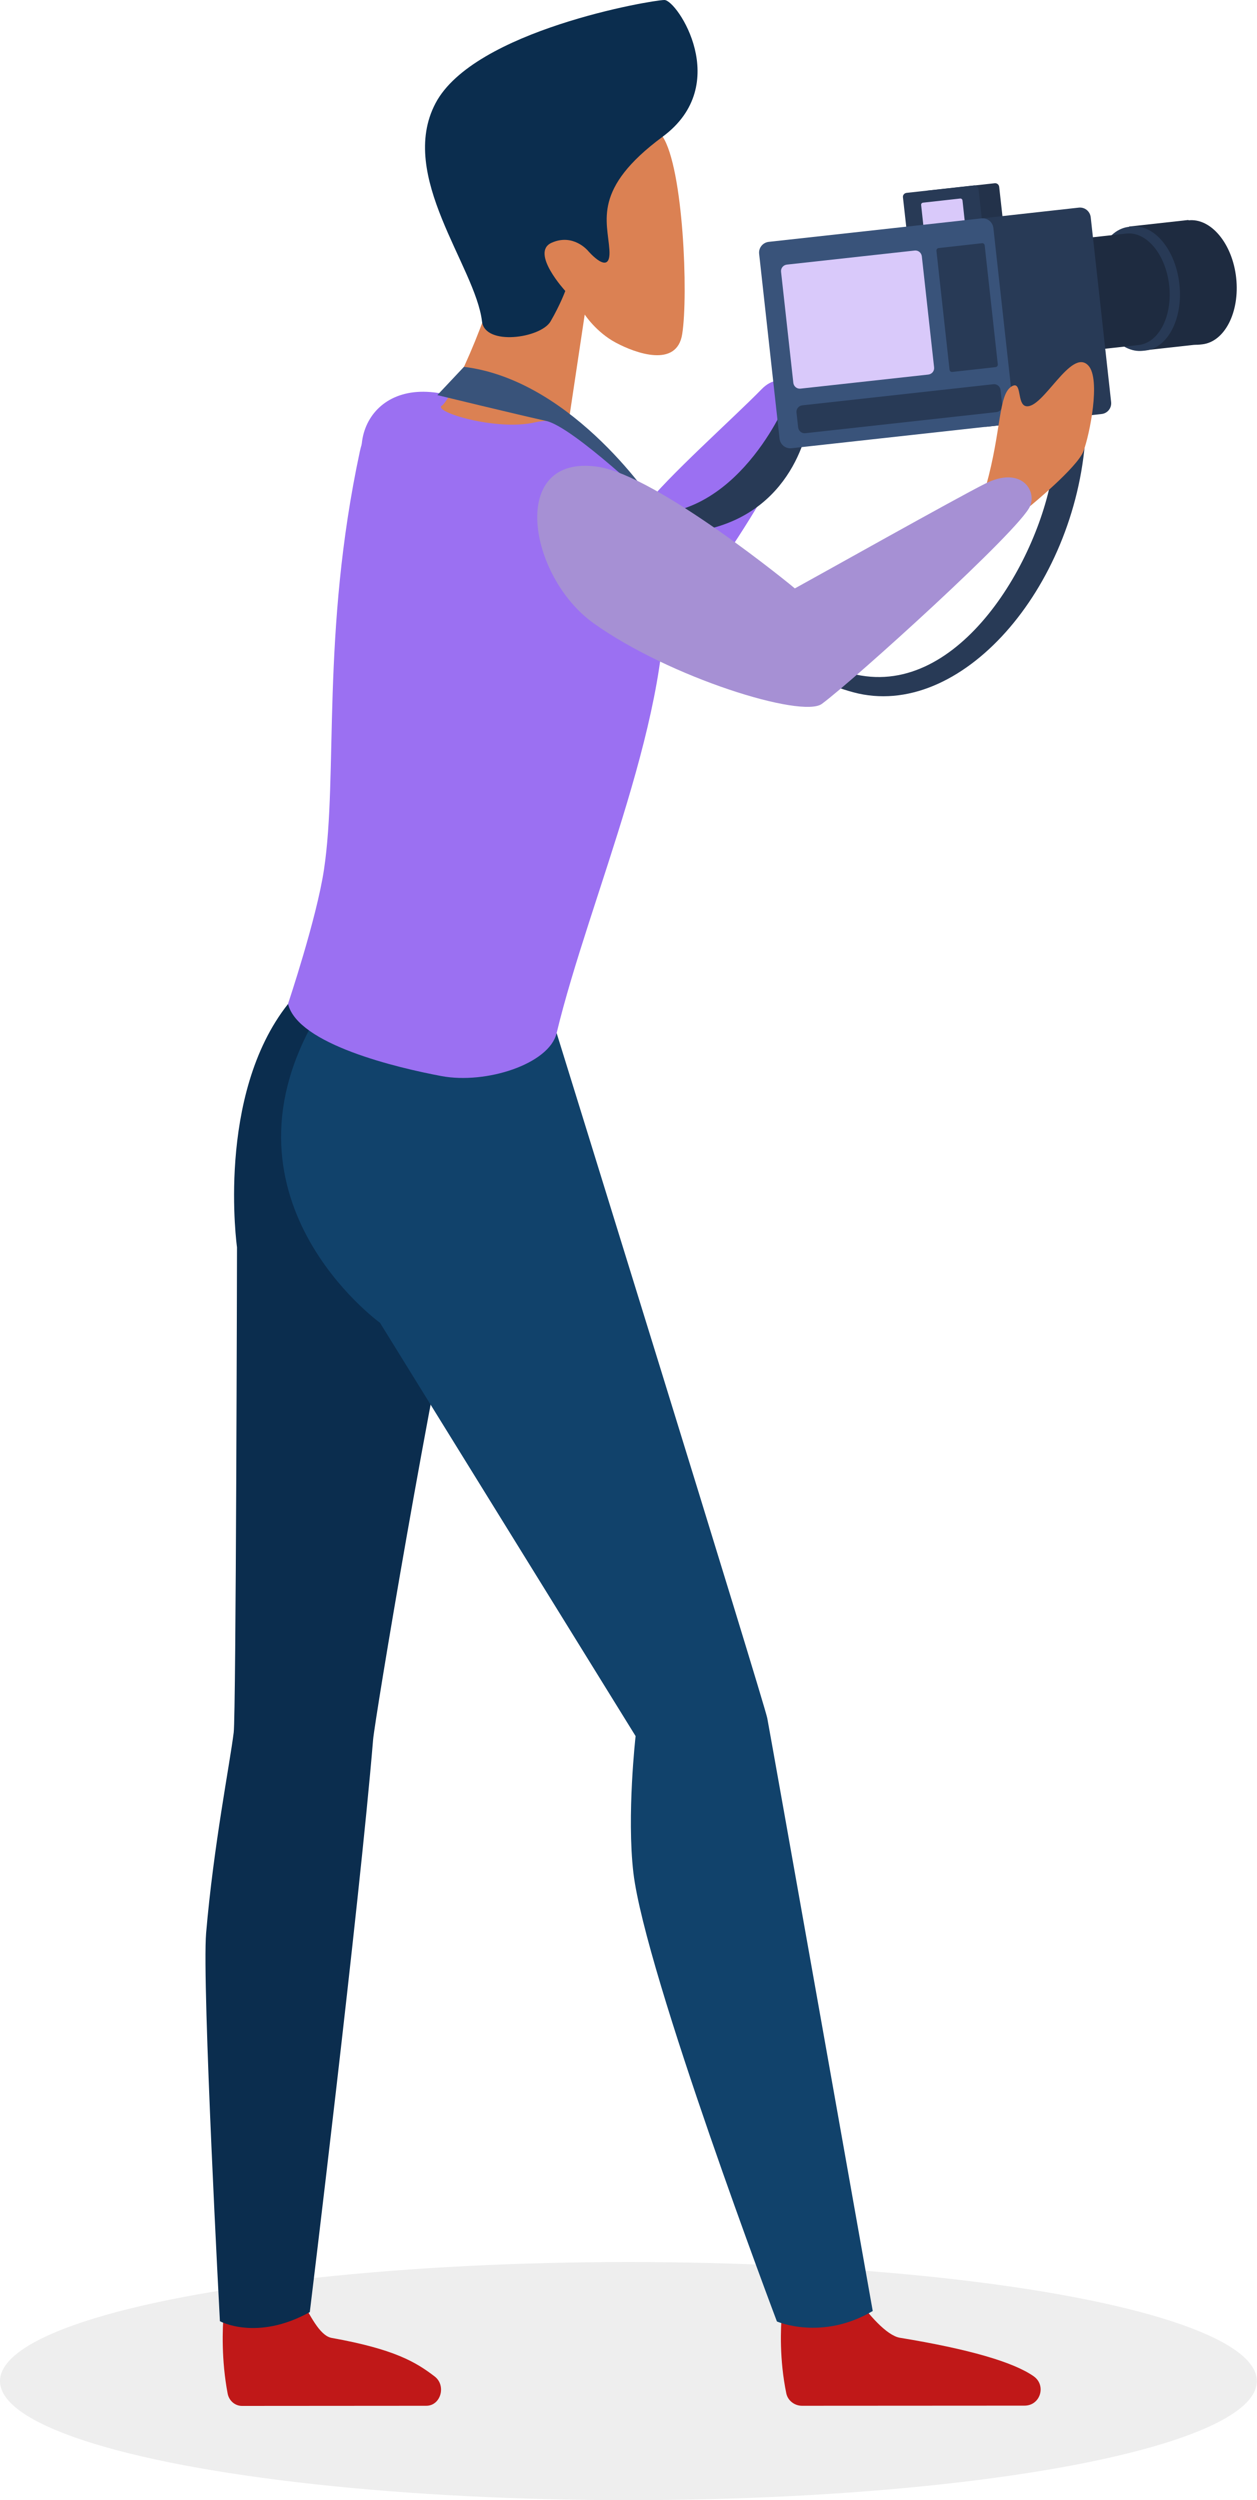 <!-- Generator: Adobe Illustrator 24.1.2, SVG Export Plug-In  -->
<svg version="1.1" xmlns="http://www.w3.org/2000/svg" xmlns:xlink="http://www.w3.org/1999/xlink" x="0px" y="0px" width="91.17px"
	 height="181.22px" viewBox="0 0 91.17 181.22" style="overflow:visible;enable-background:new 0 0 91.17 181.22;"
	 xml:space="preserve">
<style type="text/css">
	.st0{opacity:0.07;}
	.st1{fill:#C01818;}
	.st2{fill:#0B2D4E;}
	.st3{fill:#11426B;}
	.st4{fill:#9B70F2;}
	.st5{fill:#DB8153;}
	.st6{fill:#283A56;}
	.st7{fill:#23324A;}
	.st8{fill:#D9C9FA;}
	.st9{fill:#1E2B40;}
	.st10{fill:#39537A;}
	.st11{fill:#A690D4;}
</style>
<defs>
</defs>
<g>
	<ellipse class="st0" cx="45.58" cy="172.59" rx="45.58" ry="8.63"/>
</g>
<g>
	<path class="st1" d="M61.2,166.21c0.41-0.04,0.82,0.14,1.05,0.48c0.68,0.98,2.04,2.6,3.02,2.76c5,0.82,8.23,1.76,9.7,2.79
		c0.94,0.66,0.49,2.13-0.66,2.13l-16.14,0.01c-0.54,0-1.03-0.37-1.14-0.9c-0.5-2.44-0.42-4.68-0.31-5.9c0.05-0.56,0.49-1,1.05-1.05
		L61.2,166.21z"/>
	<path class="st1" d="M20.31,166.21c0.38-0.04,1.32,0.19,1.54,0.53c0.62,0.98,1.3,2.55,2.2,2.72c4.58,0.82,6.12,1.76,7.47,2.79
		c0.87,0.66,0.45,2.13-0.6,2.13l-13.37,0.01c-0.5,0-0.94-0.37-1.04-0.9c-0.46-2.44-0.38-4.68-0.28-5.9c0.05-0.56,0.45-1,0.96-1.05
		L20.31,166.21z"/>
	<path class="st2" d="M20.9,72.76c-5.26,6.63-3.71,17.65-3.71,17.65s-0.07,33.84-0.24,35.17c-0.29,2.33-1.46,8.22-2,14.53
		c-0.31,3.65,1,28.14,1,28.14s2.67,1.47,6.52-0.66c0,0,3.6-29.5,4.59-41.48c0.12-1.45,4.13-25.56,6.79-37.19
		c0,0,2.72-2.31,2.77-2.66c0.19-1.42,0.67-12.67,0.48-14.8C36.89,69.32,20.9,72.76,20.9,72.76z"/>
	<path class="st3" d="M27.56,95.88l18.54,29.96c0,0-0.65,5.73-0.16,9.91c0.87,7.32,10.41,32.52,10.41,32.52s3.26,1.42,6.95-0.76
		c0,0-7.43-41.83-7.65-42.97c-0.22-1.14-15.28-49.67-15.28-49.67s-15.05-5.01-17.15-1.62C14.9,86.74,27.56,95.88,27.56,95.88z"/>
	<g>
		<path class="st4" d="M33.12,28.81c-6.25-2.01-8.74,3.74-5.44,7.4c4.86,5.39,17.26,8.88,20.18,8.95
			c2.76,0.06,11.13-15.08,10.85-15.95c-0.28-0.84-1.94-2.58-3.48-0.99c-1.99,2.04-6.99,6.5-8.44,8.47
			C46.79,36.69,37.3,30.16,33.12,28.81z"/>
		<path class="st4" d="M26.1,32.72c-2.82,13.16-1.57,23.43-2.6,30.3c-0.53,3.55-2.61,9.74-2.61,9.74c0.7,2.95,7.99,4.65,11.14,5.24
			c3.22,0.6,7.8-0.87,8.34-3.11c2.38-9.9,8.66-23.52,7.76-33.38c-0.68-7.46-6.9-10.83-6.9-10.83c-3.22-1.41-7.51-2.01-9.52-2.01
			C29.7,28.65,26.78,29.55,26.1,32.72z"/>
		<path class="st5" d="M36.52,17.53c-0.26,3.78-3.75,11.45-4.47,11.87c-0.71,0.43,3.96,1.87,6.77,1.21
			c1.15-0.27,2.41,0.05,2.41,0.05l1.18-7.86c0,0,0.83,1.28,2.26,2.04c1.42,0.76,4.42,1.85,4.81-0.62
			c0.45-2.83,0.08-12.04-1.42-14.32C46.55,7.62,36.52,17.53,36.52,17.53z"/>
		<path class="st2" d="M34.96,23.3c0.21,1.79,4.25,1.22,4.97,0c0.71-1.22,1.07-2.21,1.07-2.21s-2.56-2.78-1-3.49
			c1.57-0.71,2.64,0.57,2.64,0.57s1.7,2,1.56-0.07s-1.25-4.42,3.86-8.19C53.18,6.13,49.11,0,48.19,0s-13.82,2.21-16.6,7.48
			C28.81,12.75,34.48,19.29,34.96,23.3z"/>
	</g>
	<path class="st6" d="M45.39,37.08c7.6,1.59,11.53-7.72,11.53-7.72l1.79,0.91c0,0-0.72,6.75-7.7,8.16
		C44.03,39.83,45.39,37.08,45.39,37.08z"/>
	<g>
		<path class="st7" d="M72.47,13.54l0.34,3.04c0.02,0.16-0.1,0.3-0.26,0.32l-4.9,0.54c-0.16,0.02-0.3-0.1-0.32-0.26L67,14.14
			c-0.02-0.16,0.1-0.3,0.26-0.32l4.9-0.54C72.31,13.27,72.45,13.38,72.47,13.54z"/>
		<path class="st6" d="M70.97,13.7l0.34,3.04c0.02,0.16-0.1,0.3-0.26,0.32l-4.9,0.54c-0.16,0.02-0.3-0.1-0.32-0.26l-0.34-3.04
			c-0.02-0.16,0.1-0.3,0.26-0.32l4.9-0.54C70.81,13.43,70.95,13.55,70.97,13.7z"/>
		<path class="st8" d="M69.81,14.53l0.18,1.66c0.01,0.09-0.05,0.17-0.14,0.17l-2.69,0.3c-0.09,0.01-0.17-0.05-0.17-0.14l-0.18-1.66
			c-0.01-0.09,0.05-0.16,0.14-0.17l2.69-0.3C69.72,14.38,69.8,14.44,69.81,14.53z"/>
		
			<rect x="82.37" y="16.18" transform="matrix(0.994 -0.11 0.11 0.994 -1.761 9.399)" class="st9" width="4.33" height="9.04"/>
		<path class="st9" d="M89.66,20.14c-0.27-2.48-1.83-4.35-3.46-4.17l-0.19,0.02c-1.64,0.18-2.75,2.34-2.47,4.82s1.82,4.35,3.46,4.17
			l0.19-0.02C88.83,24.78,89.93,22.62,89.66,20.14z"/>
		<path class="st6" d="M85.54,20.59c-0.27-2.48-1.82-4.35-3.46-4.17l-0.19,0.02c-1.64,0.18-2.75,2.34-2.47,4.82
			c0.27,2.48,1.83,4.35,3.46,4.17l0.19-0.02C84.71,25.23,85.82,23.07,85.54,20.59z"/>
		<path class="st9" d="M81.69,16.93l-9.06,1l0.89,8.08l9.06-1c1.47-0.16,2.47-2.1,2.22-4.33C84.55,18.44,83.16,16.77,81.69,16.93z"
			/>
		<path class="st6" d="M79.89,30.01l-8.29,0.92c-0.43,0.05-0.82-0.26-0.87-0.7l-1.48-13.39c-0.05-0.43,0.26-0.82,0.7-0.87l8.29-0.92
			c0.43-0.05,0.82,0.26,0.87,0.7l1.48,13.39C80.64,29.58,80.32,29.97,79.89,30.01z"/>
		<path class="st10" d="M72.83,30.79l-15.42,1.7c-0.43,0.05-0.82-0.26-0.87-0.7l-1.48-13.39c-0.05-0.43,0.26-0.82,0.7-0.87
			l15.42-1.7c0.43-0.05,0.82,0.26,0.87,0.7l1.48,13.39C73.58,30.36,73.27,30.75,72.83,30.79z"/>
		<path class="st8" d="M67.33,27.15l-9.27,1.02c-0.26,0.03-0.49-0.16-0.52-0.42l-0.89-8.05c-0.03-0.26,0.16-0.49,0.42-0.52
			l9.27-1.02c0.26-0.03,0.49,0.16,0.52,0.42l0.89,8.05C67.78,26.89,67.59,27.12,67.33,27.15z"/>
		<path class="st6" d="M72.28,29.87L58.41,31.4c-0.26,0.03-0.49-0.16-0.52-0.42l-0.12-1.08c-0.03-0.26,0.16-0.49,0.42-0.52
			l13.86-1.53c0.26-0.03,0.49,0.16,0.52,0.42l0.12,1.08C72.73,29.6,72.54,29.84,72.28,29.87z"/>
		<path class="st6" d="M71.42,17.79l0.95,8.62c0.01,0.1-0.06,0.19-0.16,0.2l-3.14,0.35c-0.1,0.01-0.19-0.06-0.2-0.16l-0.95-8.62
			c-0.01-0.1,0.06-0.19,0.16-0.2l3.14-0.35C71.32,17.61,71.41,17.69,71.42,17.79z"/>
	</g>
	<path class="st6" d="M78.73,31.64c-0.74,11.01-9.08,20.63-16.84,18.54c-7.76-2.08-13.66-10.97-13.66-10.97v-1.53
		c0,0,7.99,11.15,15.25,11.39c7.26,0.25,12.69-10.16,13.03-16.37C76.85,26.5,78.73,31.64,78.73,31.64z"/>
	<path class="st10" d="M33.65,26.59c8.05,0.99,13.92,10.09,13.92,10.09s-6-5.74-7.96-6.17c-1.96-0.43-7.89-1.87-7.89-1.87
		L33.65,26.59z"/>
	<path class="st5" d="M71.52,35.21c1.13-4.04,0.88-6.64,1.87-7.21c0.75-0.43,0.35,1.3,1.02,1.44c1.23,0.25,3.28-4.29,4.53-2.94
		c0.91,0.98,0.09,5.03-0.36,6.21c-0.45,1.18-3.86,3.97-3.86,3.97L71.52,35.21z"/>
	<path class="st11" d="M43.34,33.83c-6.5-0.93-5.04,7.95-0.28,11.35c5.54,3.95,15.11,6.9,16.55,5.84
		c2.35-1.74,14.36-12.6,15.1-14.33c0.5-1.17-0.67-2.92-3.24-1.64c-1.98,0.98-12.6,6.94-13.82,7.6
		C57.66,42.64,47.69,34.46,43.34,33.83z"/>
</g>
</svg>
